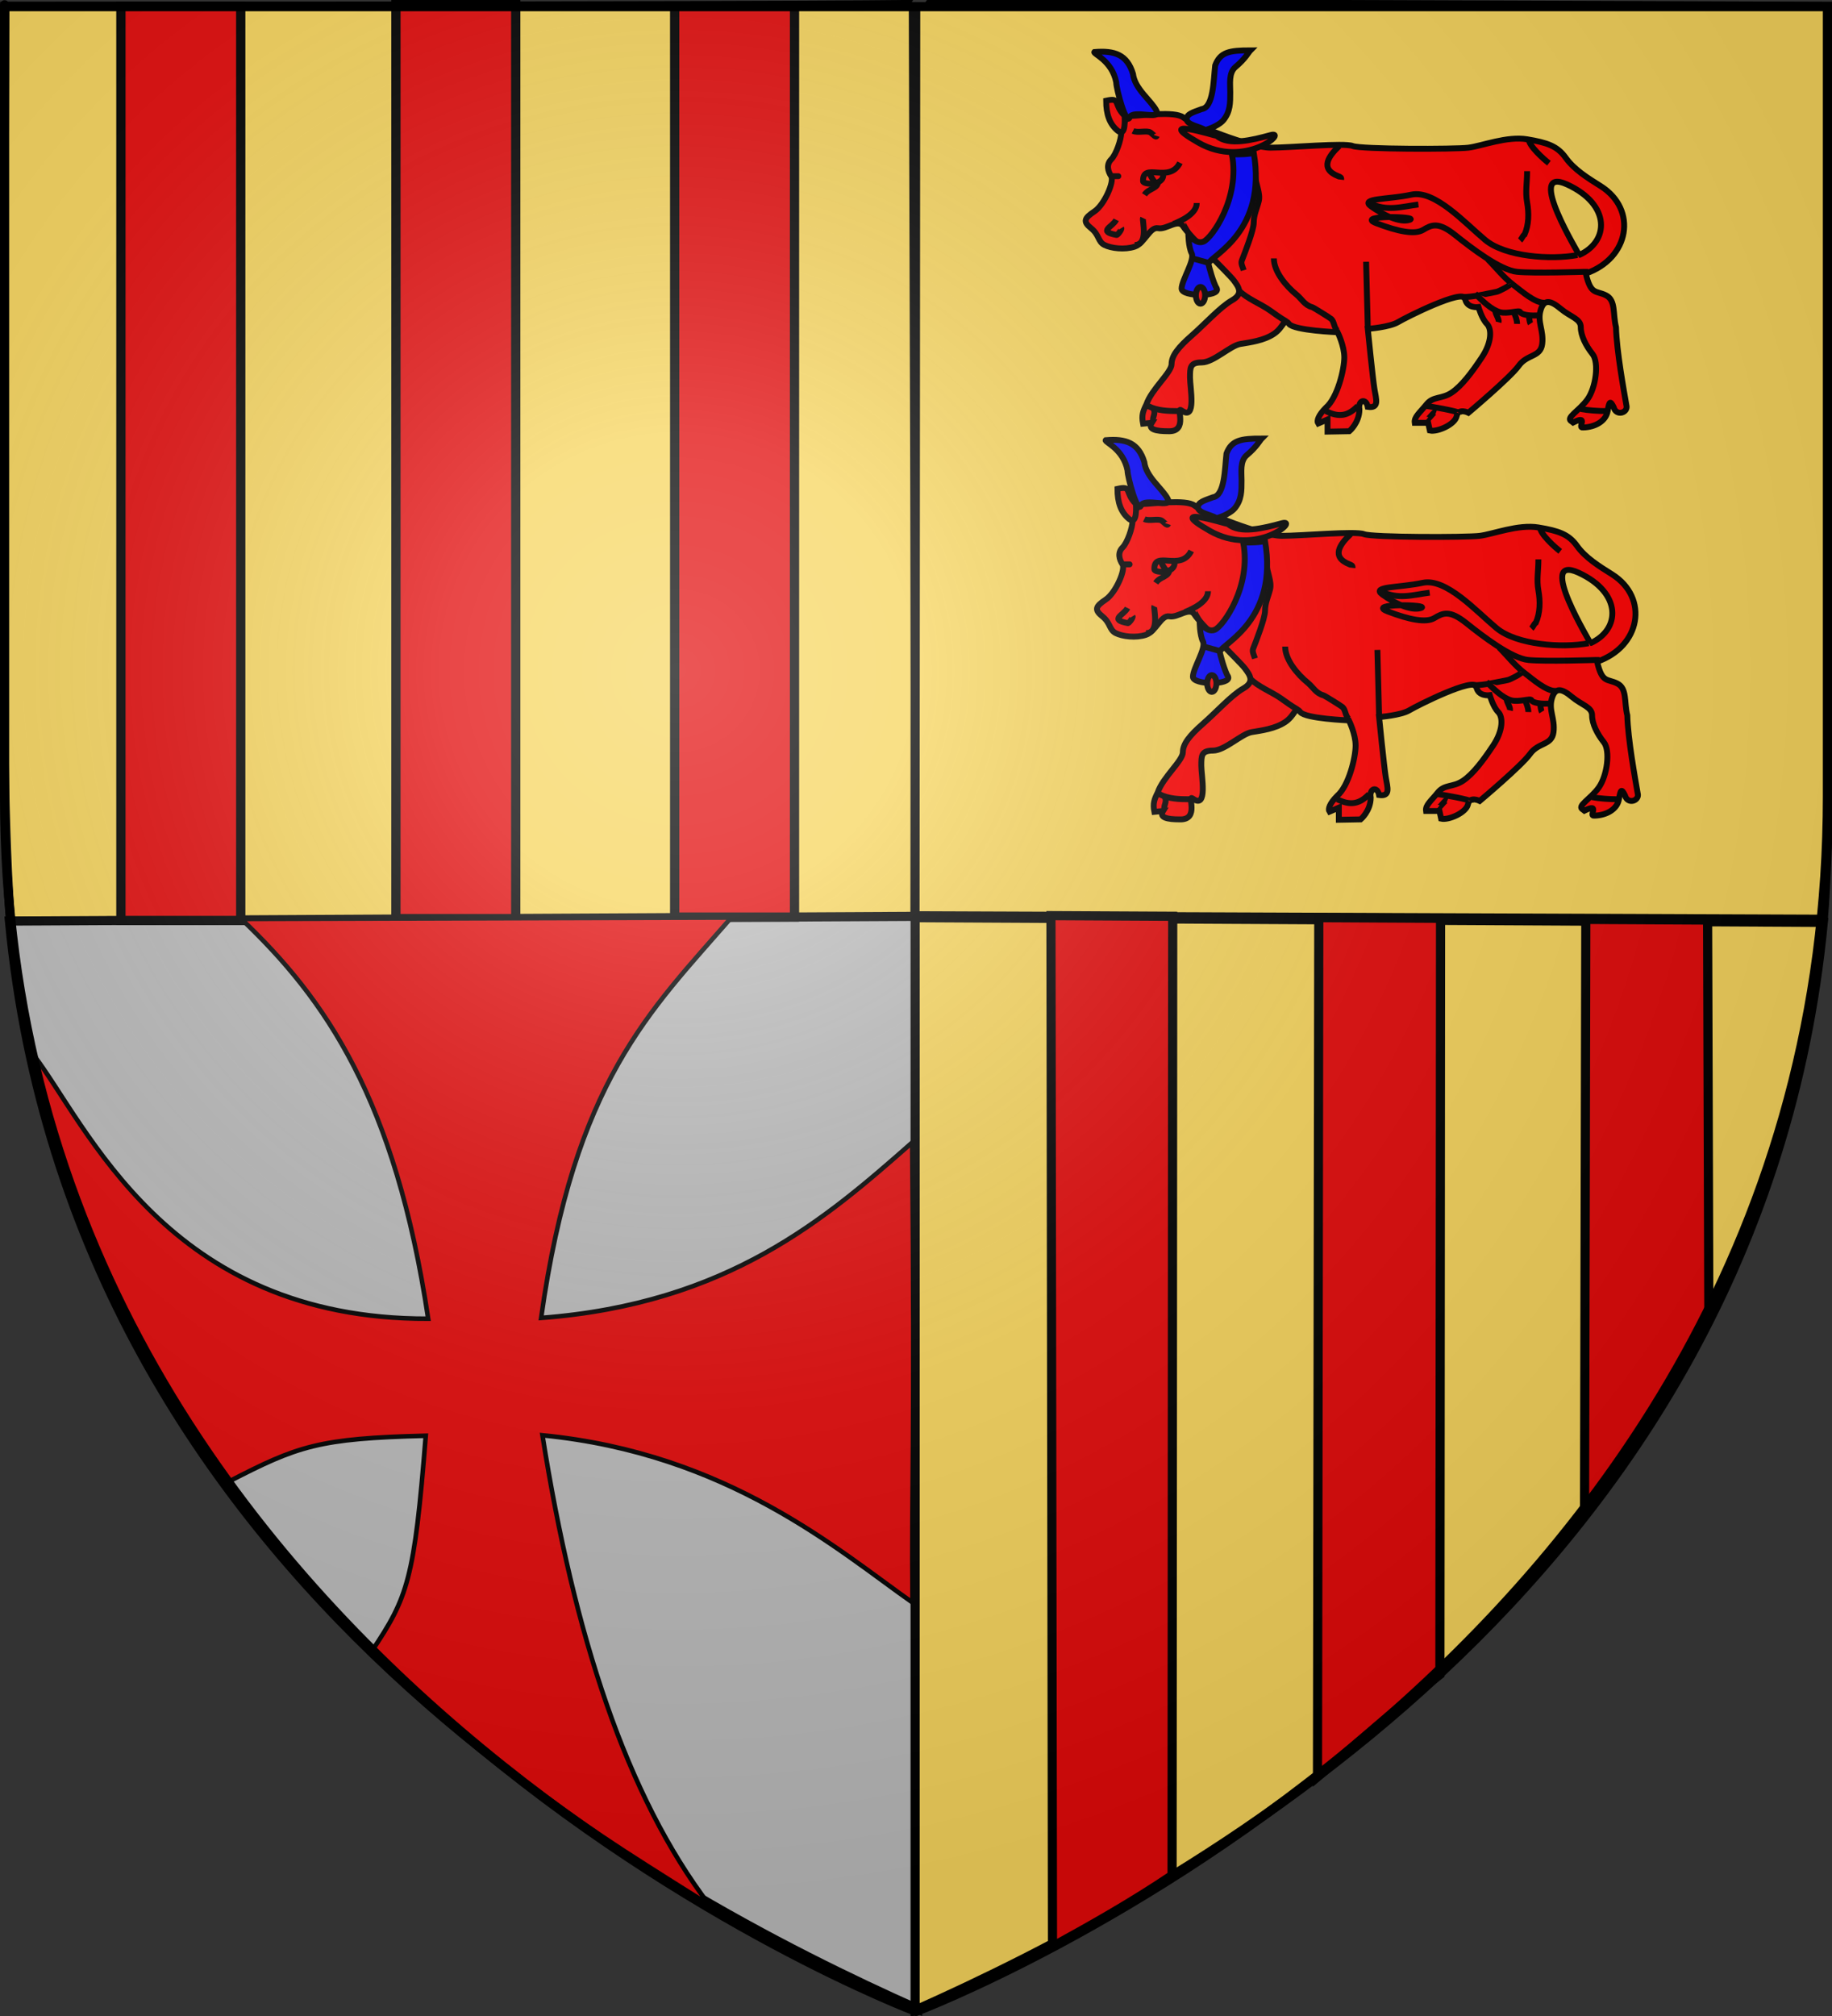 <?xml version="1.0" encoding="UTF-8" standalone="no"?>
<!-- Created with Inkscape (http://www.inkscape.org/) -->
<svg
   xmlns:svg="http://www.w3.org/2000/svg"
   xmlns="http://www.w3.org/2000/svg"
   xmlns:xlink="http://www.w3.org/1999/xlink"
   version="1.0"
   width="600"
   height="660"
   id="svg2">
  <rect width="100%" height="100%" fill="#333333" stroke="none"/>
  <desc
     id="desc4">Flag of Canton of Valais (Wallis)</desc>
  <defs
     id="defs6">
    <linearGradient
       id="linearGradient2893">
      <stop
         id="stop2895"
         style="stop-color:#ffffff;stop-opacity:0.314"
         offset="0" />
      <stop
         id="stop2897"
         style="stop-color:#ffffff;stop-opacity:0.251"
         offset="0.19" />
      <stop
         id="stop2901"
         style="stop-color:#6b6b6b;stop-opacity:0.125"
         offset="0.6" />
      <stop
         id="stop2899"
         style="stop-color:#000000;stop-opacity:0.125"
         offset="1" />
    </linearGradient>
    <linearGradient
       id="linearGradient2885">
      <stop
         id="stop2887"
         style="stop-color:#ffffff;stop-opacity:1"
         offset="0" />
      <stop
         id="stop2891"
         style="stop-color:#ffffff;stop-opacity:1"
         offset="0.229" />
      <stop
         id="stop2889"
         style="stop-color:#000000;stop-opacity:1"
         offset="1" />
    </linearGradient>
    <linearGradient
       id="linearGradient2955">
      <stop
         id="stop2867"
         style="stop-color:#fd0000;stop-opacity:1"
         offset="0" />
      <stop
         id="stop2873"
         style="stop-color:#e77275;stop-opacity:0.659"
         offset="0.5" />
      <stop
         id="stop2959"
         style="stop-color:#000000;stop-opacity:0.323"
         offset="1" />
    </linearGradient>
    <radialGradient
       cx="225.524"
       cy="218.901"
       r="300"
       fx="225.524"
       fy="218.901"
       id="radialGradient2961"
       xlink:href="#linearGradient2955"
       gradientUnits="userSpaceOnUse"
       gradientTransform="matrix(-4.167939e-4,2.183,-1.884,-3.599562e-4,615.597,-289.121)" />
    <polygon
       points="0,-1 0.588,0.809 -0.951,-0.309 0.951,-0.309 -0.588,0.809 0,-1 "
       transform="scale(53,53)"
       id="star" />
    <clipPath
       id="clip">
      <path
         d="M 0,-200 L 0,600 L 300,600 L 300,-200 L 0,-200 z"
         id="path10" />
    </clipPath>
    <radialGradient
       cx="225.524"
       cy="218.901"
       r="300"
       fx="225.524"
       fy="218.901"
       id="radialGradient1911"
       xlink:href="#linearGradient2955"
       gradientUnits="userSpaceOnUse"
       gradientTransform="matrix(-4.167939e-4,2.183,-1.884,-3.599562e-4,615.597,-289.121)" />
    <radialGradient
       cx="225.524"
       cy="218.901"
       r="300"
       fx="225.524"
       fy="218.901"
       id="radialGradient2865"
       xlink:href="#linearGradient2955"
       gradientUnits="userSpaceOnUse"
       gradientTransform="matrix(0,1.749,-1.593,-1.049767e-7,551.788,-191.29)" />
    <radialGradient
       cx="225.524"
       cy="218.901"
       r="300"
       fx="225.524"
       fy="218.901"
       id="radialGradient2871"
       xlink:href="#linearGradient2955"
       gradientUnits="userSpaceOnUse"
       gradientTransform="matrix(0,1.386,-1.323,-5.741131e-8,-158.082,-109.541)" />
    <radialGradient
       cx="221.445"
       cy="226.331"
       r="300"
       fx="221.445"
       fy="226.331"
       id="radialGradient3163"
       xlink:href="#linearGradient2893"
       gradientUnits="userSpaceOnUse"
       gradientTransform="matrix(1.353,0,0,1.349,-77.629,-85.747)" />
  </defs>
  <g
     id="layer3"
     style="display:inline">
    <path
       d="M 299.385,658.545 C 299.385,658.545 597.885,546.225 597.885,260.773 C 597.885,-24.678 597.885,2.221 597.885,2.221 L 0.885,2.221 L 0.885,260.773 C 0.885,546.225 299.385,658.545 299.385,658.545 z"
       id="path2855"
       style="fill:#ffffff;fill-opacity:1;fill-rule:evenodd;stroke:none;stroke-width:1px;stroke-linecap:butt;stroke-linejoin:miter;stroke-opacity:1" />
    <path
       d="M 1.574,2.04 C 299.433,2.04 299.137,1.419 299.137,1.419 L 300.043,300.468 C 300.043,300.468 3.443,301.602 3.443,301.602 C -0.783,250.692 1.263,104.408 1.574,2.04 z"
       id="path3953"
       style="fill:#f7d55d;fill-rule:evenodd;stroke:#000000;stroke-width:2.999;stroke-linecap:butt;stroke-linejoin:miter;stroke-miterlimit:4;stroke-dasharray:none;stroke-opacity:1" />
    <path
       d="M 599.022,2.061 C 299.824,0.93 299.893,1.216 299.893,1.216 L 299.665,299.819 C 299.665,299.819 597.146,300.951 597.146,300.951 C 601.388,250.156 599.335,104.199 599.022,2.061 z"
       id="path3979"
       style="fill:#f7d55d;fill-rule:evenodd;stroke:#000000;stroke-width:3.001;stroke-linecap:butt;stroke-linejoin:miter;stroke-miterlimit:4;stroke-dasharray:none;stroke-opacity:1;display:inline" />
    <path
       d="M 3.09,301.538 C 299.749,299.993 300.521,299.993 300.521,299.993 L 300.521,657.682 C 217.065,620.504 23.864,518.936 3.09,301.538 z"
       id="path3985"
       style="opacity:1;fill:#bababa;fill-rule:evenodd;stroke:#000000;stroke-width:3;stroke-linecap:butt;stroke-linejoin:miter;stroke-miterlimit:4;stroke-dasharray:none;stroke-opacity:1" />
    <path
       d="M 597.145,301.971 C 300.487,300.426 299.714,300.426 299.714,300.426 L 299.714,658.116 C 383.171,620.937 576.372,519.369 597.145,301.971 z"
       id="path3987"
       style="opacity:1;fill:#f7d55d;fill-rule:evenodd;stroke:#000000;stroke-width:3;stroke-linecap:butt;stroke-linejoin:miter;stroke-miterlimit:4;stroke-dasharray:none;stroke-opacity:1;display:inline" />
    <g
       transform="matrix(0.35,0,0,0.35,354.67,15.582)"
       id="g5166">
      <path
         d="M 470.575,211.311 C 475.283,231.713 479.991,227.005 489.407,231.713 C 498.823,236.422 495.685,248.977 498.823,261.532 C 499.378,283.777 506.393,322.091 508.517,334.369 C 510.641,341.479 498.962,345.355 496.608,336.307 C 493.469,330.03 492.546,330.584 490.976,340 C 489.407,349.417 479.159,355.139 467.99,355.326 C 461.99,356.157 474.173,342.956 458.668,350.709 L 457.374,349.694 C 450.913,346.464 464.297,340 472.144,329.015 C 479.991,318.029 483.13,294.488 476.852,286.641 C 470.575,278.795 465.866,269.378 465.866,261.532 C 465.866,253.685 456.45,252.115 447.034,244.268 C 437.617,236.422 431.34,234.852 428.202,245.838 C 425.063,256.823 431.34,264.67 429.771,277.225 C 428.202,289.781 415.646,286.641 407.799,297.627 C 399.953,308.613 360.718,341.57 360.718,341.57 C 360.718,341.57 351.302,336.862 349.733,344.709 C 348.163,352.555 331.685,359.757 324.622,358.187 L 323.053,350.986 L 310.498,350.986 C 309.714,345.493 315.206,341.57 321.484,333.723 C 327.761,325.876 335.608,329.015 345.025,322.737 C 354.44,316.46 363.857,303.905 373.273,289.781 C 382.689,275.656 382.689,263.101 377.981,258.393 C 373.273,253.685 370.135,242.699 370.135,242.699 C 370.135,242.699 359.149,244.268 357.58,234.852 C 356.01,225.436 302.651,252.115 294.804,256.823 C 286.957,261.532 266.556,263.101 266.556,263.101 C 266.556,263.101 271.264,310.182 272.833,319.599 C 274.403,329.015 277.542,337.646 266.556,336.077 C 264.986,327.445 257.139,329.799 258.709,338.431 C 258.709,350.986 249.292,358.833 249.292,358.833 L 228.89,359.202 L 228.89,347.847 L 220.12,351.632 C 218.551,349.278 220.259,343.924 227.321,336.862 C 238.307,327.445 244.584,300.766 244.584,289.781 C 244.584,278.795 238.307,266.24 238.307,266.24 C 238.307,266.24 197.503,264.67 192.795,258.393 C 188.087,252.115 188.086,261.532 178.671,267.809 C 169.254,274.086 156.699,275.656 147.283,277.225 C 137.867,278.795 122.173,294.488 111.187,294.488 C 100.202,294.488 100.202,299.196 100.202,308.613 C 100.202,318.029 106.479,349.647 92.355,339.446 C 86.077,334.738 99.417,359.618 79.8,358.833 C 68.814,358.833 60.46,357.263 64.383,350.986 L 56.259,351.771 C 54.69,343.924 56.259,340 59.398,333.723 C 64.106,319.599 82.939,303.905 82.939,296.058 C 82.939,288.211 89.216,280.364 101.771,269.378 C 114.326,258.393 128.45,242.699 139.436,236.422 C 150.422,230.144 145.713,223.867 141.005,217.589 C 136.297,211.311 98.632,175.216 93.924,167.369 C 89.216,159.522 78.23,170.508 70.384,168.938 C 62.536,167.369 57.828,183.063 48.412,186.201 C 38.996,189.34 26.441,187.771 20.163,184.632 C 13.886,181.493 15.455,175.216 7.608,168.938 C -0.238,162.661 1.331,159.522 10.747,153.245 C 20.163,146.967 29.58,124.996 26.441,120.287 C 23.302,115.579 21.733,109.302 26.441,104.594 C 31.149,99.886 35.857,85.761 35.857,79.484 C 35.857,73.206 40.565,63.79 46.843,63.79 C 53.121,63.79 86.077,59.082 93.924,65.359 C 101.771,71.637 156.699,93.608 175.532,93.608 C 194.364,93.608 244.584,88.9 252.431,92.039 C 260.278,95.178 348.163,95.178 360.718,93.608 C 373.273,92.039 396.814,82.623 415.647,85.761 C 434.479,88.9 443.895,92.039 451.742,103.024 C 459.589,114.01 472.144,121.857 484.699,129.704 C 519.225,151.675 511.379,197.187 470.575,211.311 L 470.575,211.311 L 470.575,211.311 L 470.575,211.311 L 470.575,211.311 L 470.575,211.311 L 470.575,211.311 L 470.575,211.311 z"
         id="path1033"
         style="fill:#ff0000;fill-opacity:1;fill-rule:evenodd;stroke:#000000;stroke-width:4.135pt;stroke-linecap:butt;stroke-linejoin:miter;stroke-opacity:1" />
      <path
         d="M 38.996,63.79 C 28.01,52.804 35.857,46.527 21.733,49.666 C 21.733,62.221 24.872,71.637 32.718,77.914 C 40.565,84.192 38.996,65.359 38.996,63.79 L 38.996,63.79 z"
         id="path1034"
         style="fill:#ff0000;fill-opacity:1;fill-rule:evenodd;stroke:#000000;stroke-width:4.135pt;stroke-linecap:butt;stroke-linejoin:miter;stroke-opacity:1" />
      <path
         d="M 464.297,194.048 C 492.546,181.493 494.115,146.967 453.312,128.135 C 412.508,109.302 465.866,195.618 464.297,194.048 L 464.297,194.048 z"
         id="path1035"
         style="fill:#f7d55d;fill-opacity:1;fill-rule:evenodd;stroke:#000000;stroke-width:4.135pt;stroke-linecap:butt;stroke-linejoin:miter;stroke-opacity:1" />
      <path
         d="M 239.876,92.039 C 230.166,101.168 221.074,113.316 238.903,120.282 C 240.969,121.09 241.907,121.356 241.655,123.561"
         id="path1036"
         style="fill:#ff0000;fill-opacity:1;fill-rule:evenodd;stroke:#000000;stroke-width:4.135pt;stroke-linecap:butt;stroke-linejoin:miter;stroke-opacity:1" />
      <path
         d="M 417.216,85.761 C 417.216,91.824 430.916,104.163 436.049,108.119"
         id="path1037"
         style="fill:#ff0000;fill-opacity:1;fill-rule:evenodd;stroke:#000000;stroke-width:4.135pt;stroke-linecap:butt;stroke-linejoin:miter;stroke-opacity:1" />
      <path
         d="M 415.647,115.579 C 415.647,126.877 413.826,134.517 415.632,144.689 C 417.472,155.056 417.288,165.759 413.239,174.887 C 411.632,175.764 410.738,178.748 409.058,180.338"
         id="path1038"
         style="fill:#ff0000;fill-opacity:1;fill-rule:evenodd;stroke:#000000;stroke-width:4.135pt;stroke-linecap:butt;stroke-linejoin:miter;stroke-opacity:1" />
      <path
         d="M 178.671,197.187 C 178.671,209.758 190.368,223.379 199.928,231.147 C 204.75,235.066 207.443,240.969 214.516,242.791 C 215.716,243.1 231.319,252.867 232.364,253.817 C 235.188,256.383 234.791,261.613 238.016,264.763"
         id="path1039"
         style="fill:#ff0000;fill-opacity:1;fill-rule:evenodd;stroke:#000000;stroke-width:4.135pt;stroke-linecap:butt;stroke-linejoin:miter;stroke-opacity:1" />
      <path
         d="M 145.713,227.005 C 153.858,235.149 165.921,239.404 175.261,246.028 C 180.37,249.651 183.851,252.289 190.304,256.092"
         id="path1040"
         style="fill:#ff0000;fill-opacity:1;fill-rule:evenodd;stroke:#000000;stroke-width:4.135pt;stroke-linecap:butt;stroke-linejoin:miter;stroke-opacity:1" />
      <path
         d="M 378.766,197.972 C 386.438,205.643 393.968,215.342 402.814,221.997 C 409.748,227.212 423.142,239.246 431.922,238.642"
         id="path1041"
         style="fill:#ff0000;fill-opacity:1;fill-rule:evenodd;stroke:#000000;stroke-width:4.135pt;stroke-linecap:butt;stroke-linejoin:miter;stroke-opacity:1" />
      <path
         d="M 354.44,233.374 C 365.647,233.374 376.243,230.441 387.116,228.45 C 389.042,228.098 400.943,222.221 400.332,220.477"
         id="path1042"
         style="fill:#ff0000;fill-opacity:1;fill-rule:evenodd;stroke:#000000;stroke-width:4.135pt;stroke-linecap:butt;stroke-linejoin:miter;stroke-opacity:1" />
      <path
         d="M 366.996,230.144 C 373.955,237.104 382.044,245.097 390.177,247.445 C 397.304,249.502 408.447,245.178 409.163,247.354 C 409.982,249.844 418.282,250.678 421.129,250.611 C 421.446,250.603 427.458,250.565 426.706,250.548"
         id="path1043"
         style="fill:#ff0000;fill-opacity:1;fill-rule:evenodd;stroke:#000000;stroke-width:4.135pt;stroke-linecap:butt;stroke-linejoin:miter;stroke-opacity:1" />
      <path
         d="M 385.828,245.838 C 385.828,249.529 389.746,253.855 388.986,256.946"
         id="path1044"
         style="fill:#ff0000;fill-opacity:1;fill-rule:evenodd;stroke:#000000;stroke-width:4.135pt;stroke-linecap:butt;stroke-linejoin:miter;stroke-opacity:1" />
      <path
         d="M 403.091,247.407 C 404.641,250.507 406.308,255.226 406.232,258.429"
         id="path1045"
         style="fill:#ff0000;fill-opacity:1;fill-rule:evenodd;stroke:#000000;stroke-width:4.135pt;stroke-linecap:butt;stroke-linejoin:miter;stroke-opacity:1" />
      <path
         d="M 417.493,251.838 C 417.493,252.902 418.096,257.14 418.785,258.244"
         id="path1046"
         style="fill:#ff0000;fill-opacity:1;fill-rule:evenodd;stroke:#000000;stroke-width:4.135pt;stroke-linecap:butt;stroke-linejoin:miter;stroke-opacity:1" />
      <path
         d="M 161.316,119.642 C 161.316,127.028 166.391,136.264 164.546,143.643 C 162.701,151.024 159.869,156.145 159.84,163.793 C 159.814,170.824 151.421,192.226 148.701,199.12 C 147.558,202.016 149.546,205.314 150.443,208.295"
         id="path1047"
         style="fill:#ff0000;fill-opacity:1;fill-rule:evenodd;stroke:#000000;stroke-width:4.135pt;stroke-linecap:butt;stroke-linejoin:miter;stroke-opacity:1" />
      <path
         d="M 106.479,145.398 C 106.479,155.277 92.654,161.768 84.798,164.908"
         id="path1048"
         style="fill:#ff0000;fill-opacity:1;fill-rule:evenodd;stroke:#000000;stroke-width:4.135pt;stroke-linecap:butt;stroke-linejoin:miter;stroke-opacity:1" />
      <path
         d="M 90.785,107.732 C 80.791,127.72 55.642,106.351 56.281,125.052 C 56.387,128.146 75.643,129.664 75.164,118.544"
         id="path1049"
         style="fill:#ff0000;fill-opacity:1;fill-rule:evenodd;stroke:#000000;stroke-width:4.135pt;stroke-linecap:butt;stroke-linejoin:miter;stroke-opacity:1" />
      <path
         d="M 70.384,124.996 C 70.384,132.124 61.64,131.465 57.594,137.656"
         id="path1050"
         style="fill:#ff0000;fill-opacity:1;fill-rule:evenodd;stroke:#000000;stroke-width:4.135pt;stroke-linecap:butt;stroke-linejoin:miter;stroke-opacity:1" />
      <path
         d="M 46.843,77.914 C 51.387,80.187 59.827,77.097 63.305,79.484 C 65.105,80.72 68.375,84.687 69.061,82.614"
         id="path1051"
         style="fill:#ff0000;fill-opacity:1;fill-rule:evenodd;stroke:#000000;stroke-width:4.135pt;stroke-linecap:butt;stroke-linejoin:miter;stroke-opacity:1" />
      <path
         d="M 26.441,120.287 C 30.828,120.287 36.529,120.287 36.395,120.287"
         id="path1052"
         style="fill:#ff0000;fill-opacity:1;fill-rule:evenodd;stroke:#000000;stroke-width:4.135pt;stroke-linecap:butt;stroke-linejoin:miter;stroke-opacity:1" />
      <path
         d="M 48.412,184.632 C 61.776,184.632 55.259,161.487 56.23,159.421"
         id="path1053"
         style="fill:#ff0000;fill-opacity:1;fill-rule:evenodd;stroke:#000000;stroke-width:4.135pt;stroke-linecap:butt;stroke-linejoin:miter;stroke-opacity:1" />
      <path
         d="M 31.149,161.091 C 27.769,167.852 13.431,171.906 31.481,175.282 C 32.438,175.461 36.608,170.079 35.867,168.864"
         id="path1054"
         style="fill:#ff0000;fill-opacity:1;fill-rule:evenodd;stroke:#000000;stroke-width:4.135pt;stroke-linecap:butt;stroke-linejoin:miter;stroke-opacity:1" />
      <path
         d="M 266.556,261.532 L 264.986,200.326"
         id="path1055"
         style="fill:#ff0000;fill-opacity:1;fill-rule:evenodd;stroke:#000000;stroke-width:4.135pt;stroke-linecap:butt;stroke-linejoin:miter;stroke-opacity:1" />
      <path
         d="M 462.728,194.048 C 437.617,198.756 395.244,195.618 376.412,179.924 C 357.58,164.23 329.331,132.842 307.359,137.551 C 285.388,142.259 258.709,140.69 269.694,148.536 C 280.68,156.383 296.374,164.23 305.79,161.091 C 315.206,157.953 254.001,156.383 274.403,164.23 C 294.804,172.077 310.498,175.216 318.345,170.508 C 326.192,165.8 332.47,162.661 348.163,175.216 C 363.857,187.771 390.536,208.173 406.23,209.742 C 421.924,211.311 469.005,209.742 469.005,209.742 L 472.881,209.742"
         id="path1056"
         style="fill:#ff0000;fill-opacity:1;fill-rule:evenodd;stroke:#000000;stroke-width:4.135pt;stroke-linecap:butt;stroke-linejoin:miter;stroke-opacity:1" />
      <path
         d="M 268.125,145.398 C 284.489,153.579 297.925,148.83 313.921,146.77"
         id="path1057"
         style="fill:#ff0000;fill-opacity:1;fill-rule:evenodd;stroke:#000000;stroke-width:4.135pt;stroke-linecap:butt;stroke-linejoin:miter;stroke-opacity:1" />
      <path
         d="M 139.436,99.886 C 147.283,140.689 120.603,178.355 112.757,181.493 C 104.91,184.632 98.632,173.646 98.632,173.646 C 98.632,173.646 98.632,186.201 101.771,192.479 C 104.91,198.756 92.355,217.589 92.355,225.436 C 92.355,233.283 128.45,233.283 125.312,225.436 C 122.173,220.728 117.465,203.465 117.465,201.895 C 120.603,194.048 172.393,172.077 159.838,98.317 C 155.13,99.886 147.283,99.886 139.436,99.886 L 139.436,99.886 z"
         id="path1058"
         style="fill:#0000ff;fill-opacity:1;fill-rule:evenodd;stroke:#000000;stroke-width:4.135pt;stroke-linecap:butt;stroke-linejoin:miter;stroke-opacity:1" />
      <path
         d="M 465.866,338.062 C 472.679,339.355 482.63,340 489.442,340"
         id="path1059"
         style="fill:#ff0000;fill-opacity:1;fill-rule:evenodd;stroke:#000000;stroke-width:4.135pt;stroke-linecap:butt;stroke-linejoin:miter;stroke-opacity:1" />
      <path
         d="M 321.484,347.847 C 323.092,349.153 328.346,339.765 330.673,340.666"
         id="path1060"
         style="fill:#ff0000;fill-opacity:1;fill-rule:evenodd;stroke:#000000;stroke-width:4.135pt;stroke-linecap:butt;stroke-linejoin:miter;stroke-opacity:1" />
      <path
         d="M 321.484,335.292 C 323.992,335.292 353.179,340.578 352.328,341.905"
         id="path1061"
         style="fill:#ff0000;fill-opacity:1;fill-rule:evenodd;stroke:#000000;stroke-width:4.135pt;stroke-linecap:butt;stroke-linejoin:miter;stroke-opacity:1" />
      <path
         d="M 227.321,340 C 239.874,346.277 248.299,344.44 257.21,335.208"
         id="path1062"
         style="fill:#ff0000;fill-opacity:1;fill-rule:evenodd;stroke:#000000;stroke-width:4.135pt;stroke-linecap:butt;stroke-linejoin:miter;stroke-opacity:1" />
      <path
         d="M 60.967,335.292 C 69.847,339.732 79.631,340 89.3,340"
         id="path1063"
         style="fill:#ff0000;fill-opacity:1;fill-rule:evenodd;stroke:#000000;stroke-width:4.135pt;stroke-linecap:butt;stroke-linejoin:miter;stroke-opacity:1" />
      <path
         d="M 65.675,336.862 C 68.777,343.066 64.772,344.734 65.687,349.62"
         id="path1064"
         style="fill:#ff0000;fill-opacity:1;fill-rule:evenodd;stroke:#000000;stroke-width:4.135pt;stroke-linecap:butt;stroke-linejoin:miter;stroke-opacity:1" />
      <path
         d="M 102.556,197.187 L 116.68,201.111"
         id="path1065"
         style="fill:#ff0000;fill-opacity:1;fill-rule:evenodd;stroke:#000000;stroke-width:4.135pt;stroke-linecap:butt;stroke-linejoin:miter;stroke-opacity:1" />
      <path
         d="M 114.326,231.713 C 114.328,236.05 112.395,239.567 110.01,239.567 C 107.625,239.567 105.692,236.05 105.694,231.713 C 105.692,227.377 107.625,223.86 110.01,223.86 C 112.395,223.86 114.328,227.377 114.326,231.713 z"
         id="path1066"
         style="fill:#ff0000;fill-opacity:1;fill-rule:evenodd;stroke:#000000;stroke-width:4.135pt;stroke-linecap:butt;stroke-linejoin:miter;stroke-opacity:1" />
      <path
         d="M 125.312,82.623 C 136.297,92.039 158.268,86.546 175.532,81.838 C 192.795,77.13 151.991,114.01 108.049,88.9 C 64.106,63.79 123.742,82.623 125.312,82.623 L 125.312,82.623 z"
         id="path1067"
         style="fill:#ff0000;fill-opacity:1;fill-rule:evenodd;stroke:#000000;stroke-width:4.135pt;stroke-linecap:butt;stroke-linejoin:miter;stroke-opacity:1" />
      <path
         d="M 156.699,2.584 C 137.082,2.584 128.45,4.154 123.742,16.709 C 122.173,30.833 122.173,55.943 111.187,57.513 C 102.556,60.651 97.063,62.22 97.063,66.929 C 97.063,72.421 110.402,73.991 114.326,77.13 C 120.603,75.561 128.45,71.637 131.589,67.713 C 137.867,59.866 137.867,52.02 137.867,41.819 C 137.867,33.972 136.297,23.771 142.575,18.278 C 151.991,10.431 155.13,4.154 156.699,2.584 L 156.699,2.584 L 156.699,2.584 z"
         id="path1068"
         style="fill:#0000ff;fill-opacity:1;fill-rule:evenodd;stroke:#000000;stroke-width:4.135pt;stroke-linecap:butt;stroke-linejoin:miter;stroke-opacity:1" />
      <path
         d="M 10.747,4.154 C 29.58,2.584 41.35,6.508 46.843,24.555 C 48.412,38.68 64.106,49.666 68.814,59.082 C 73.522,68.498 46.843,57.513 43.704,65.359 C 40.565,73.206 31.149,38.68 31.149,32.402 C 27.225,12.001 9.178,5.723 10.747,4.154 L 10.747,4.154 z"
         id="path1069"
         style="fill:#0000ff;fill-opacity:1;fill-rule:evenodd;stroke:#000000;stroke-width:4.135pt;stroke-linecap:butt;stroke-linejoin:miter;stroke-opacity:1" />
      <path
         d="M 62.536,117.934 C 64.891,123.426 67.313,125.849 67.313,125.849"
         id="path1070"
         style="fill:none;fill-opacity:1;fill-rule:evenodd;stroke:#000000;stroke-width:4.135pt;stroke-linecap:butt;stroke-linejoin:miter;stroke-opacity:1" />
    </g>
    <g
       transform="matrix(0.35,0,0,0.35,358.371,142.66)"
       id="g5245"
       style="display:inline">
      <path
         d="M 470.575,211.311 C 475.283,231.713 479.991,227.005 489.407,231.713 C 498.823,236.422 495.685,248.977 498.823,261.532 C 499.378,283.777 506.393,322.091 508.517,334.369 C 510.641,341.479 498.962,345.355 496.608,336.307 C 493.469,330.03 492.546,330.584 490.976,340 C 489.407,349.417 479.159,355.139 467.99,355.326 C 461.99,356.157 474.173,342.956 458.668,350.709 L 457.374,349.694 C 450.913,346.464 464.297,340 472.144,329.015 C 479.991,318.029 483.13,294.488 476.852,286.641 C 470.575,278.795 465.866,269.378 465.866,261.532 C 465.866,253.685 456.45,252.115 447.034,244.268 C 437.617,236.422 431.34,234.852 428.202,245.838 C 425.063,256.823 431.34,264.67 429.771,277.225 C 428.202,289.781 415.646,286.641 407.799,297.627 C 399.953,308.613 360.718,341.57 360.718,341.57 C 360.718,341.57 351.302,336.862 349.733,344.709 C 348.163,352.555 331.685,359.757 324.622,358.187 L 323.053,350.986 L 310.498,350.986 C 309.714,345.493 315.206,341.57 321.484,333.723 C 327.761,325.876 335.608,329.015 345.025,322.737 C 354.44,316.46 363.857,303.905 373.273,289.781 C 382.689,275.656 382.689,263.101 377.981,258.393 C 373.273,253.685 370.135,242.699 370.135,242.699 C 370.135,242.699 359.149,244.268 357.58,234.852 C 356.01,225.436 302.651,252.115 294.804,256.823 C 286.957,261.532 266.556,263.101 266.556,263.101 C 266.556,263.101 271.264,310.182 272.833,319.599 C 274.403,329.015 277.542,337.646 266.556,336.077 C 264.986,327.445 257.139,329.799 258.709,338.431 C 258.709,350.986 249.292,358.833 249.292,358.833 L 228.89,359.202 L 228.89,347.847 L 220.12,351.632 C 218.551,349.278 220.259,343.924 227.321,336.862 C 238.307,327.445 244.584,300.766 244.584,289.781 C 244.584,278.795 238.307,266.24 238.307,266.24 C 238.307,266.24 197.503,264.67 192.795,258.393 C 188.087,252.115 188.086,261.532 178.671,267.809 C 169.254,274.086 156.699,275.656 147.283,277.225 C 137.867,278.795 122.173,294.488 111.187,294.488 C 100.202,294.488 100.202,299.196 100.202,308.613 C 100.202,318.029 106.479,349.647 92.355,339.446 C 86.077,334.738 99.417,359.618 79.8,358.833 C 68.814,358.833 60.46,357.263 64.383,350.986 L 56.259,351.771 C 54.69,343.924 56.259,340 59.398,333.723 C 64.106,319.599 82.939,303.905 82.939,296.058 C 82.939,288.211 89.216,280.364 101.771,269.378 C 114.326,258.393 128.45,242.699 139.436,236.422 C 150.422,230.144 145.713,223.867 141.005,217.589 C 136.297,211.311 98.632,175.216 93.924,167.369 C 89.216,159.522 78.23,170.508 70.384,168.938 C 62.536,167.369 57.828,183.063 48.412,186.201 C 38.996,189.34 26.441,187.771 20.163,184.632 C 13.886,181.493 15.455,175.216 7.608,168.938 C -0.238,162.661 1.331,159.522 10.747,153.245 C 20.163,146.967 29.58,124.996 26.441,120.287 C 23.302,115.579 21.733,109.302 26.441,104.594 C 31.149,99.886 35.857,85.761 35.857,79.484 C 35.857,73.206 40.565,63.79 46.843,63.79 C 53.121,63.79 86.077,59.082 93.924,65.359 C 101.771,71.637 156.699,93.608 175.532,93.608 C 194.364,93.608 244.584,88.9 252.431,92.039 C 260.278,95.178 348.163,95.178 360.718,93.608 C 373.273,92.039 396.814,82.623 415.647,85.761 C 434.479,88.9 443.895,92.039 451.742,103.024 C 459.589,114.01 472.144,121.857 484.699,129.704 C 519.225,151.675 511.379,197.187 470.575,211.311 L 470.575,211.311 L 470.575,211.311 L 470.575,211.311 L 470.575,211.311 L 470.575,211.311 L 470.575,211.311 L 470.575,211.311 z"
         id="path5247"
         style="fill:#ff0000;fill-opacity:1;fill-rule:evenodd;stroke:#000000;stroke-width:4.135pt;stroke-linecap:butt;stroke-linejoin:miter;stroke-opacity:1" />
      <path
         d="M 38.996,63.79 C 28.01,52.804 35.857,46.527 21.733,49.666 C 21.733,62.221 24.872,71.637 32.718,77.914 C 40.565,84.192 38.996,65.359 38.996,63.79 L 38.996,63.79 z"
         id="path5249"
         style="fill:#ff0000;fill-opacity:1;fill-rule:evenodd;stroke:#000000;stroke-width:4.135pt;stroke-linecap:butt;stroke-linejoin:miter;stroke-opacity:1" />
      <path
         d="M 464.297,194.048 C 492.546,181.493 494.115,146.967 453.312,128.135 C 412.508,109.302 465.866,195.618 464.297,194.048 L 464.297,194.048 z"
         id="path5251"
         style="fill:#f7d55d;fill-opacity:1;fill-rule:evenodd;stroke:#000000;stroke-width:4.135pt;stroke-linecap:butt;stroke-linejoin:miter;stroke-opacity:1" />
      <path
         d="M 239.876,92.039 C 230.166,101.168 221.074,113.316 238.903,120.282 C 240.969,121.09 241.907,121.356 241.655,123.561"
         id="path5253"
         style="fill:#ff0000;fill-opacity:1;fill-rule:evenodd;stroke:#000000;stroke-width:4.135pt;stroke-linecap:butt;stroke-linejoin:miter;stroke-opacity:1" />
      <path
         d="M 417.216,85.761 C 417.216,91.824 430.916,104.163 436.049,108.119"
         id="path5255"
         style="fill:#ff0000;fill-opacity:1;fill-rule:evenodd;stroke:#000000;stroke-width:4.135pt;stroke-linecap:butt;stroke-linejoin:miter;stroke-opacity:1" />
      <path
         d="M 415.647,115.579 C 415.647,126.877 413.826,134.517 415.632,144.689 C 417.472,155.056 417.288,165.759 413.239,174.887 C 411.632,175.764 410.738,178.748 409.058,180.338"
         id="path5257"
         style="fill:#ff0000;fill-opacity:1;fill-rule:evenodd;stroke:#000000;stroke-width:4.135pt;stroke-linecap:butt;stroke-linejoin:miter;stroke-opacity:1" />
      <path
         d="M 178.671,197.187 C 178.671,209.758 190.368,223.379 199.928,231.147 C 204.75,235.066 207.443,240.969 214.516,242.791 C 215.716,243.1 231.319,252.867 232.364,253.817 C 235.188,256.383 234.791,261.613 238.016,264.763"
         id="path5259"
         style="fill:#ff0000;fill-opacity:1;fill-rule:evenodd;stroke:#000000;stroke-width:4.135pt;stroke-linecap:butt;stroke-linejoin:miter;stroke-opacity:1" />
      <path
         d="M 145.713,227.005 C 153.858,235.149 165.921,239.404 175.261,246.028 C 180.37,249.651 183.851,252.289 190.304,256.092"
         id="path5261"
         style="fill:#ff0000;fill-opacity:1;fill-rule:evenodd;stroke:#000000;stroke-width:4.135pt;stroke-linecap:butt;stroke-linejoin:miter;stroke-opacity:1" />
      <path
         d="M 378.766,197.972 C 386.438,205.643 393.968,215.342 402.814,221.997 C 409.748,227.212 423.142,239.246 431.922,238.642"
         id="path5263"
         style="fill:#ff0000;fill-opacity:1;fill-rule:evenodd;stroke:#000000;stroke-width:4.135pt;stroke-linecap:butt;stroke-linejoin:miter;stroke-opacity:1" />
      <path
         d="M 354.44,233.374 C 365.647,233.374 376.243,230.441 387.116,228.45 C 389.042,228.098 400.943,222.221 400.332,220.477"
         id="path5265"
         style="fill:#ff0000;fill-opacity:1;fill-rule:evenodd;stroke:#000000;stroke-width:4.135pt;stroke-linecap:butt;stroke-linejoin:miter;stroke-opacity:1" />
      <path
         d="M 366.996,230.144 C 373.955,237.104 382.044,245.097 390.177,247.445 C 397.304,249.502 408.447,245.178 409.163,247.354 C 409.982,249.844 418.282,250.678 421.129,250.611 C 421.446,250.603 427.458,250.565 426.706,250.548"
         id="path5267"
         style="fill:#ff0000;fill-opacity:1;fill-rule:evenodd;stroke:#000000;stroke-width:4.135pt;stroke-linecap:butt;stroke-linejoin:miter;stroke-opacity:1" />
      <path
         d="M 385.828,245.838 C 385.828,249.529 389.746,253.855 388.986,256.946"
         id="path5269"
         style="fill:#ff0000;fill-opacity:1;fill-rule:evenodd;stroke:#000000;stroke-width:4.135pt;stroke-linecap:butt;stroke-linejoin:miter;stroke-opacity:1" />
      <path
         d="M 403.091,247.407 C 404.641,250.507 406.308,255.226 406.232,258.429"
         id="path5271"
         style="fill:#ff0000;fill-opacity:1;fill-rule:evenodd;stroke:#000000;stroke-width:4.135pt;stroke-linecap:butt;stroke-linejoin:miter;stroke-opacity:1" />
      <path
         d="M 417.493,251.838 C 417.493,252.902 418.096,257.14 418.785,258.244"
         id="path5273"
         style="fill:#ff0000;fill-opacity:1;fill-rule:evenodd;stroke:#000000;stroke-width:4.135pt;stroke-linecap:butt;stroke-linejoin:miter;stroke-opacity:1" />
      <path
         d="M 161.316,119.642 C 161.316,127.028 166.391,136.264 164.546,143.643 C 162.701,151.024 159.869,156.145 159.84,163.793 C 159.814,170.824 151.421,192.226 148.701,199.12 C 147.558,202.016 149.546,205.314 150.443,208.295"
         id="path5275"
         style="fill:#ff0000;fill-opacity:1;fill-rule:evenodd;stroke:#000000;stroke-width:4.135pt;stroke-linecap:butt;stroke-linejoin:miter;stroke-opacity:1" />
      <path
         d="M 106.479,145.398 C 106.479,155.277 92.654,161.768 84.798,164.908"
         id="path5277"
         style="fill:#ff0000;fill-opacity:1;fill-rule:evenodd;stroke:#000000;stroke-width:4.135pt;stroke-linecap:butt;stroke-linejoin:miter;stroke-opacity:1" />
      <path
         d="M 90.785,107.732 C 80.791,127.72 55.642,106.351 56.281,125.052 C 56.387,128.146 75.643,129.664 75.164,118.544"
         id="path5279"
         style="fill:#ff0000;fill-opacity:1;fill-rule:evenodd;stroke:#000000;stroke-width:4.135pt;stroke-linecap:butt;stroke-linejoin:miter;stroke-opacity:1" />
      <path
         d="M 70.384,124.996 C 70.384,132.124 61.64,131.465 57.594,137.656"
         id="path5281"
         style="fill:#ff0000;fill-opacity:1;fill-rule:evenodd;stroke:#000000;stroke-width:4.135pt;stroke-linecap:butt;stroke-linejoin:miter;stroke-opacity:1" />
      <path
         d="M 46.843,77.914 C 51.387,80.187 59.827,77.097 63.305,79.484 C 65.105,80.72 68.375,84.687 69.061,82.614"
         id="path5283"
         style="fill:#ff0000;fill-opacity:1;fill-rule:evenodd;stroke:#000000;stroke-width:4.135pt;stroke-linecap:butt;stroke-linejoin:miter;stroke-opacity:1" />
      <path
         d="M 26.441,120.287 C 30.828,120.287 36.529,120.287 36.395,120.287"
         id="path5285"
         style="fill:#ff0000;fill-opacity:1;fill-rule:evenodd;stroke:#000000;stroke-width:4.135pt;stroke-linecap:butt;stroke-linejoin:miter;stroke-opacity:1" />
      <path
         d="M 48.412,184.632 C 61.776,184.632 55.259,161.487 56.23,159.421"
         id="path5287"
         style="fill:#ff0000;fill-opacity:1;fill-rule:evenodd;stroke:#000000;stroke-width:4.135pt;stroke-linecap:butt;stroke-linejoin:miter;stroke-opacity:1" />
      <path
         d="M 31.149,161.091 C 27.769,167.852 13.431,171.906 31.481,175.282 C 32.438,175.461 36.608,170.079 35.867,168.864"
         id="path5289"
         style="fill:#ff0000;fill-opacity:1;fill-rule:evenodd;stroke:#000000;stroke-width:4.135pt;stroke-linecap:butt;stroke-linejoin:miter;stroke-opacity:1" />
      <path
         d="M 266.556,261.532 L 264.986,200.326"
         id="path5291"
         style="fill:#ff0000;fill-opacity:1;fill-rule:evenodd;stroke:#000000;stroke-width:4.135pt;stroke-linecap:butt;stroke-linejoin:miter;stroke-opacity:1" />
      <path
         d="M 462.728,194.048 C 437.617,198.756 395.244,195.618 376.412,179.924 C 357.58,164.23 329.331,132.842 307.359,137.551 C 285.388,142.259 258.709,140.69 269.694,148.536 C 280.68,156.383 296.374,164.23 305.79,161.091 C 315.206,157.953 254.001,156.383 274.403,164.23 C 294.804,172.077 310.498,175.216 318.345,170.508 C 326.192,165.8 332.47,162.661 348.163,175.216 C 363.857,187.771 390.536,208.173 406.23,209.742 C 421.924,211.311 469.005,209.742 469.005,209.742 L 472.881,209.742"
         id="path5293"
         style="fill:#ff0000;fill-opacity:1;fill-rule:evenodd;stroke:#000000;stroke-width:4.135pt;stroke-linecap:butt;stroke-linejoin:miter;stroke-opacity:1" />
      <path
         d="M 268.125,145.398 C 284.489,153.579 297.925,148.83 313.921,146.77"
         id="path5295"
         style="fill:#ff0000;fill-opacity:1;fill-rule:evenodd;stroke:#000000;stroke-width:4.135pt;stroke-linecap:butt;stroke-linejoin:miter;stroke-opacity:1" />
      <path
         d="M 139.436,99.886 C 147.283,140.689 120.603,178.355 112.757,181.493 C 104.91,184.632 98.632,173.646 98.632,173.646 C 98.632,173.646 98.632,186.201 101.771,192.479 C 104.91,198.756 92.355,217.589 92.355,225.436 C 92.355,233.283 128.45,233.283 125.312,225.436 C 122.173,220.728 117.465,203.465 117.465,201.895 C 120.603,194.048 172.393,172.077 159.838,98.317 C 155.13,99.886 147.283,99.886 139.436,99.886 L 139.436,99.886 z"
         id="path5297"
         style="fill:#0000ff;fill-opacity:1;fill-rule:evenodd;stroke:#000000;stroke-width:4.135pt;stroke-linecap:butt;stroke-linejoin:miter;stroke-opacity:1" />
      <path
         d="M 465.866,338.062 C 472.679,339.355 482.63,340 489.442,340"
         id="path5299"
         style="fill:#ff0000;fill-opacity:1;fill-rule:evenodd;stroke:#000000;stroke-width:4.135pt;stroke-linecap:butt;stroke-linejoin:miter;stroke-opacity:1" />
      <path
         d="M 321.484,347.847 C 323.092,349.153 328.346,339.765 330.673,340.666"
         id="path5301"
         style="fill:#ff0000;fill-opacity:1;fill-rule:evenodd;stroke:#000000;stroke-width:4.135pt;stroke-linecap:butt;stroke-linejoin:miter;stroke-opacity:1" />
      <path
         d="M 321.484,335.292 C 323.992,335.292 353.179,340.578 352.328,341.905"
         id="path5303"
         style="fill:#ff0000;fill-opacity:1;fill-rule:evenodd;stroke:#000000;stroke-width:4.135pt;stroke-linecap:butt;stroke-linejoin:miter;stroke-opacity:1" />
      <path
         d="M 227.321,340 C 239.874,346.277 248.299,344.44 257.21,335.208"
         id="path5305"
         style="fill:#ff0000;fill-opacity:1;fill-rule:evenodd;stroke:#000000;stroke-width:4.135pt;stroke-linecap:butt;stroke-linejoin:miter;stroke-opacity:1" />
      <path
         d="M 60.967,335.292 C 69.847,339.732 79.631,340 89.3,340"
         id="path5307"
         style="fill:#ff0000;fill-opacity:1;fill-rule:evenodd;stroke:#000000;stroke-width:4.135pt;stroke-linecap:butt;stroke-linejoin:miter;stroke-opacity:1" />
      <path
         d="M 65.675,336.862 C 68.777,343.066 64.772,344.734 65.687,349.62"
         id="path5309"
         style="fill:#ff0000;fill-opacity:1;fill-rule:evenodd;stroke:#000000;stroke-width:4.135pt;stroke-linecap:butt;stroke-linejoin:miter;stroke-opacity:1" />
      <path
         d="M 102.556,197.187 L 116.68,201.111"
         id="path5311"
         style="fill:#ff0000;fill-opacity:1;fill-rule:evenodd;stroke:#000000;stroke-width:4.135pt;stroke-linecap:butt;stroke-linejoin:miter;stroke-opacity:1" />
      <path
         d="M 114.326,231.713 C 114.328,236.05 112.395,239.567 110.01,239.567 C 107.625,239.567 105.692,236.05 105.694,231.713 C 105.692,227.377 107.625,223.86 110.01,223.86 C 112.395,223.86 114.328,227.377 114.326,231.713 z"
         id="path5313"
         style="fill:#ff0000;fill-opacity:1;fill-rule:evenodd;stroke:#000000;stroke-width:4.135pt;stroke-linecap:butt;stroke-linejoin:miter;stroke-opacity:1" />
      <path
         d="M 125.312,82.623 C 136.297,92.039 158.268,86.546 175.532,81.838 C 192.795,77.13 151.991,114.01 108.049,88.9 C 64.106,63.79 123.742,82.623 125.312,82.623 L 125.312,82.623 z"
         id="path5315"
         style="fill:#ff0000;fill-opacity:1;fill-rule:evenodd;stroke:#000000;stroke-width:4.135pt;stroke-linecap:butt;stroke-linejoin:miter;stroke-opacity:1" />
      <path
         d="M 156.699,2.584 C 137.082,2.584 128.45,4.154 123.742,16.709 C 122.173,30.833 122.173,55.943 111.187,57.513 C 102.556,60.651 97.063,62.22 97.063,66.929 C 97.063,72.421 110.402,73.991 114.326,77.13 C 120.603,75.561 128.45,71.637 131.589,67.713 C 137.867,59.866 137.867,52.02 137.867,41.819 C 137.867,33.972 136.297,23.771 142.575,18.278 C 151.991,10.431 155.13,4.154 156.699,2.584 L 156.699,2.584 L 156.699,2.584 z"
         id="path5317"
         style="fill:#0000ff;fill-opacity:1;fill-rule:evenodd;stroke:#000000;stroke-width:4.135pt;stroke-linecap:butt;stroke-linejoin:miter;stroke-opacity:1" />
      <path
         d="M 10.747,4.154 C 29.58,2.584 41.35,6.508 46.843,24.555 C 48.412,38.68 64.106,49.666 68.814,59.082 C 73.522,68.498 46.843,57.513 43.704,65.359 C 40.565,73.206 31.149,38.68 31.149,32.402 C 27.225,12.001 9.178,5.723 10.747,4.154 L 10.747,4.154 z"
         id="path5319"
         style="fill:#0000ff;fill-opacity:1;fill-rule:evenodd;stroke:#000000;stroke-width:4.135pt;stroke-linecap:butt;stroke-linejoin:miter;stroke-opacity:1" />
      <path
         d="M 62.536,117.934 C 64.891,123.426 67.313,125.849 67.313,125.849"
         id="path5321"
         style="fill:none;fill-opacity:1;fill-rule:evenodd;stroke:#000000;stroke-width:4.135pt;stroke-linecap:butt;stroke-linejoin:miter;stroke-opacity:1" />
    </g>
    <rect
       width="39.247"
       height="299.33"
       x="129.663"
       y="1.405"
       id="rect2916"
       style="opacity:1;fill:#e20909;fill-opacity:1;stroke:#000000;stroke-width:3.037;stroke-miterlimit:4;stroke-dasharray:none;stroke-opacity:1" />
    <rect
       width="39.247"
       height="299.33"
       x="39.598"
       y="2.022"
       id="rect5728"
       style="opacity:1;fill:#e20909;fill-opacity:1;stroke:#000000;stroke-width:3.037;stroke-miterlimit:4;stroke-dasharray:none;stroke-opacity:1;display:inline" />
    <rect
       width="39.252"
       height="298.216"
       x="220.959"
       y="2.019"
       id="rect5730"
       style="opacity:1;fill:#e20909;fill-opacity:1;stroke:#000000;stroke-width:3.031;stroke-miterlimit:4;stroke-dasharray:none;stroke-opacity:1;display:inline" />
    <path
       d="M 431.919,300.421 C 471.589,300.633 471.801,300.633 471.801,300.633 L 471.589,548.202 C 459.871,557.068 444.601,570.73 431.494,581.72 L 431.919,300.421 z"
       id="path5734"
       style="fill:#e20909;fill-rule:evenodd;stroke:#000000;stroke-width:3;stroke-linecap:butt;stroke-linejoin:miter;stroke-miterlimit:4;stroke-dasharray:none;stroke-opacity:1" />
    <path
       d="M 519.374,300.996 C 559.044,301.208 559.256,301.208 559.256,301.208 L 559.662,429.198 C 547.787,455.349 533.199,475.169 518.949,495.778 L 519.374,300.996 z"
       id="path5736"
       style="fill:#e20909;fill-rule:evenodd;stroke:#000000;stroke-width:3;stroke-linecap:butt;stroke-linejoin:miter;stroke-miterlimit:4;stroke-dasharray:none;stroke-opacity:1;display:inline" />
    <path
       d="M 344.196,299.762 C 383.866,299.974 384.079,299.974 384.079,299.974 L 383.866,613.975 C 370.811,622.762 357.755,630.135 344.699,637.296 L 344.196,299.762 z"
       id="path5738"
       style="fill:#e20909;fill-rule:evenodd;stroke:#000000;stroke-width:3;stroke-linecap:butt;stroke-linejoin:miter;stroke-miterlimit:4;stroke-dasharray:none;stroke-opacity:1;display:inline" />
    <path
       d="M 79.012,300.834 C 106.615,327.042 129.475,359.953 140.24,431.724 C 54.474,431.938 28.514,368.078 10.737,345.019 C 28.125,420.634 48.892,446.253 75.069,484.967 C 97.469,473.424 104.272,470.89 139.438,470.039 C 135.708,517.289 133.528,522.932 121.806,540.498 C 144.564,561.588 143.557,560.211 166.144,578.984 C 194.987,600.154 198.153,602.198 232.323,623.652 C 205.127,587.875 188.064,535.528 177.656,469.887 C 238.347,475.832 274.392,507.421 298.86,524.651 C 298.502,482.851 299.645,474.906 298.76,374.029 C 270.535,398.858 238.533,426.803 177.219,431.461 C 188.133,353.974 212.689,331.195 239.523,300.386 L 79.012,300.834 z"
       id="path2948"
       style="fill:#e20909;fill-opacity:1;fill-rule:evenodd;stroke:#000000;stroke-width:1.5;stroke-linecap:butt;stroke-linejoin:miter;stroke-miterlimit:4;stroke-dasharray:none;stroke-opacity:1;display:inline" />
  </g>
  <g
     id="layer4" />
  <g
     id="layer2">
    <path
       d="M 300,658.5 C 300,658.5 598.5,546.18 598.5,260.728 C 598.5,-24.723 598.5,2.176 598.5,2.176 L 1.5,2.176 L 1.5,260.728 C 1.5,546.18 300,658.5 300,658.5 z"
       id="path2875"
       style="opacity:1;fill:url(#radialGradient3163);fill-opacity:1;fill-rule:evenodd;stroke:none;stroke-width:1px;stroke-linecap:butt;stroke-linejoin:miter;stroke-opacity:1" />
  </g>
  <g
     id="layer1">
    <path
       d="M 300,658.5 C 300,658.5 1.5,546.18 1.5,260.728 C 1.5,-24.723 1.5,2.176 1.5,2.176 L 598.5,2.176 L 598.5,260.728 C 598.5,546.18 300,658.5 300,658.5 z"
       id="path1411"
       style="opacity:1;fill:none;fill-opacity:1;fill-rule:evenodd;stroke:#000000;stroke-width:3;stroke-linecap:butt;stroke-linejoin:miter;stroke-miterlimit:4;stroke-dasharray:none;stroke-opacity:1" />
  </g>
</svg>
